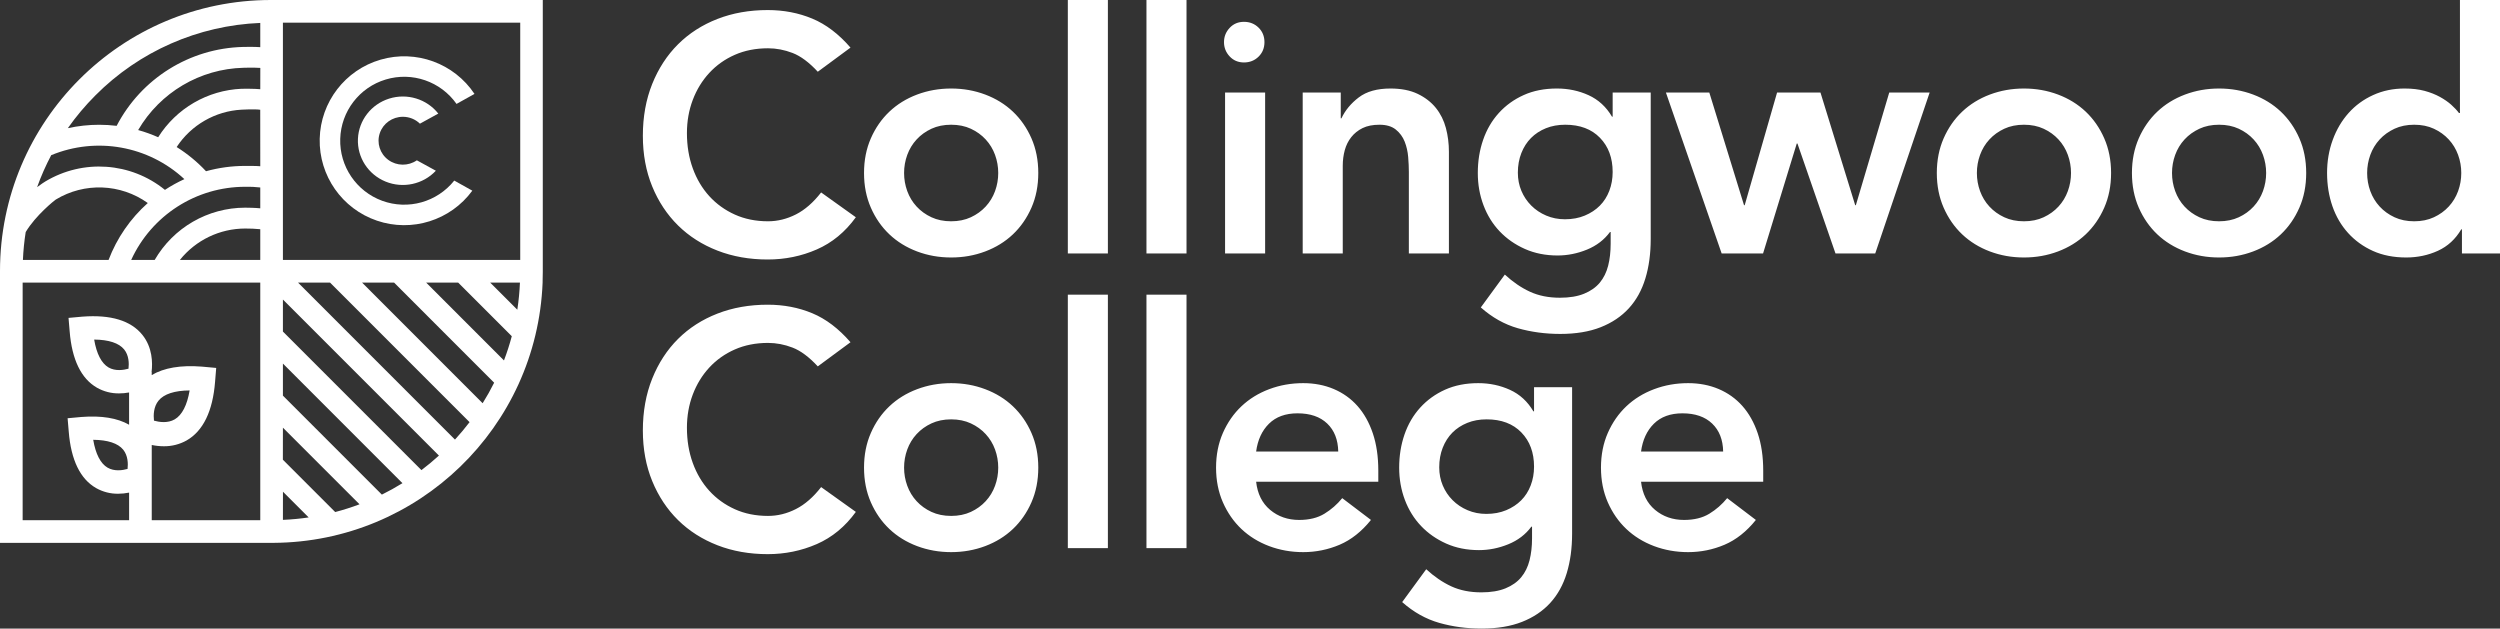 <?xml version="1.0" encoding="UTF-8"?>
<svg width="175px" height="44px" viewBox="0 0 175 44" version="1.1" xmlns="http://www.w3.org/2000/svg" xmlns:xlink="http://www.w3.org/1999/xlink">
    <rect x="0" y="0" width="175" height="44" fill="#333333" stroke="none"/>
    <!-- Generator: Sketch 56.3 (81716) - https://sketch.com -->
    <title>Collingwood College</title>
    <desc>Created with Sketch.</desc>
    <g id="Collingwood-College" stroke="none" stroke-width="1" fill="none" fill-rule="evenodd">
        <g id="Group" fill="#FFFFFF" fill-rule="nonzero">
            <path d="M57.245,5.022 C56.637,4.365 56.049,3.927 55.481,3.708 C54.912,3.489 54.339,3.38 53.763,3.38 C52.906,3.38 52.131,3.532 51.438,3.837 C50.745,4.142 50.149,4.565 49.65,5.105 C49.152,5.644 48.766,6.274 48.494,6.994 C48.221,7.714 48.085,8.488 48.085,9.317 C48.085,10.209 48.221,11.031 48.494,11.782 C48.766,12.533 49.152,13.182 49.65,13.73 C50.149,14.277 50.745,14.707 51.438,15.02 C52.131,15.333 52.906,15.49 53.763,15.49 C54.433,15.49 55.083,15.329 55.714,15.009 C56.345,14.688 56.933,14.175 57.479,13.471 L59.909,15.208 C59.161,16.241 58.25,16.992 57.175,17.461 C56.1,17.931 54.955,18.165 53.74,18.165 C52.462,18.165 51.29,17.958 50.223,17.543 C49.156,17.129 48.236,16.542 47.465,15.783 C46.694,15.024 46.091,14.113 45.654,13.049 C45.218,11.985 45,10.804 45,9.505 C45,8.175 45.218,6.966 45.654,5.879 C46.091,4.792 46.694,3.865 47.465,3.098 C48.236,2.331 49.156,1.741 50.223,1.326 C51.29,0.911 52.462,0.704 53.74,0.704 C54.861,0.704 55.901,0.904 56.859,1.303 C57.817,1.702 58.709,2.378 59.535,3.333 L57.245,5.022 Z M60.482,12.11 C60.482,11.218 60.641,10.409 60.961,9.681 C61.28,8.954 61.712,8.332 62.258,7.815 C62.803,7.299 63.449,6.9 64.197,6.618 C64.945,6.337 65.739,6.196 66.581,6.196 C67.422,6.196 68.217,6.337 68.964,6.618 C69.712,6.9 70.359,7.299 70.904,7.815 C71.449,8.332 71.881,8.954 72.201,9.681 C72.52,10.409 72.68,11.218 72.68,12.11 C72.68,13.002 72.52,13.812 72.201,14.539 C71.881,15.267 71.449,15.889 70.904,16.405 C70.359,16.921 69.712,17.32 68.964,17.602 C68.217,17.884 67.422,18.024 66.581,18.024 C65.739,18.024 64.945,17.884 64.197,17.602 C63.449,17.32 62.803,16.921 62.258,16.405 C61.712,15.889 61.28,15.267 60.961,14.539 C60.641,13.812 60.482,13.002 60.482,12.11 Z M63.286,12.11 C63.286,12.548 63.36,12.971 63.508,13.378 C63.656,13.784 63.874,14.144 64.162,14.457 C64.45,14.77 64.797,15.02 65.202,15.208 C65.607,15.396 66.067,15.49 66.581,15.49 C67.095,15.49 67.554,15.396 67.959,15.208 C68.365,15.02 68.711,14.77 68.999,14.457 C69.288,14.144 69.506,13.784 69.654,13.378 C69.802,12.971 69.876,12.548 69.876,12.11 C69.876,11.672 69.802,11.25 69.654,10.843 C69.506,10.436 69.288,10.076 68.999,9.763 C68.711,9.45 68.365,9.2 67.959,9.012 C67.554,8.824 67.095,8.731 66.581,8.731 C66.067,8.731 65.607,8.824 65.202,9.012 C64.797,9.2 64.45,9.45 64.162,9.763 C63.874,10.076 63.656,10.436 63.508,10.843 C63.36,11.25 63.286,11.672 63.286,12.11 Z M74.748,0 L77.552,0 L77.552,17.743 L74.748,17.743 L74.748,0 Z M80.252,0 L83.056,0 L83.056,17.743 L80.252,17.743 L80.252,0 Z M85.755,6.478 L88.559,6.478 L88.559,17.743 L85.755,17.743 L85.755,6.478 Z M85.68,2.95 C85.68,2.568 85.811,2.236 86.075,1.952 C86.339,1.669 86.673,1.528 87.077,1.528 C87.482,1.528 87.822,1.663 88.098,1.933 C88.374,2.203 88.512,2.542 88.512,2.95 C88.512,3.358 88.374,3.697 88.098,3.967 C87.822,4.237 87.482,4.372 87.077,4.372 C86.673,4.372 86.339,4.231 86.075,3.948 C85.811,3.665 85.68,3.332 85.68,2.95 Z M91.189,6.478 L93.853,6.478 L93.853,8.285 L93.899,8.285 C94.164,7.721 94.569,7.232 95.115,6.818 C95.66,6.403 96.4,6.196 97.335,6.196 C98.082,6.196 98.717,6.321 99.239,6.571 C99.761,6.822 100.185,7.15 100.513,7.557 C100.84,7.964 101.073,8.433 101.214,8.965 C101.354,9.497 101.424,10.053 101.424,10.632 L101.424,17.743 L98.62,17.743 L98.62,12.04 C98.62,11.727 98.604,11.379 98.573,10.995 C98.542,10.612 98.46,10.252 98.328,9.916 C98.195,9.579 97.989,9.298 97.708,9.071 C97.428,8.844 97.046,8.731 96.563,8.731 C96.096,8.731 95.703,8.809 95.383,8.965 C95.064,9.122 94.799,9.333 94.589,9.599 C94.378,9.865 94.227,10.17 94.133,10.514 C94.04,10.858 93.993,11.218 93.993,11.594 L93.993,17.743 L91.189,17.743 L91.189,6.478 Z M115.55,6.478 L115.55,16.734 C115.55,17.751 115.426,18.67 115.176,19.491 C114.927,20.313 114.542,21.009 114.02,21.58 C113.498,22.151 112.84,22.593 112.045,22.906 C111.251,23.219 110.308,23.375 109.218,23.375 C108.174,23.375 107.185,23.242 106.25,22.976 C105.315,22.71 104.45,22.225 103.656,21.521 L105.338,19.221 C105.899,19.738 106.483,20.137 107.091,20.418 C107.699,20.7 108.4,20.841 109.194,20.841 C109.864,20.841 110.429,20.747 110.888,20.559 C111.348,20.371 111.714,20.113 111.987,19.785 C112.259,19.456 112.454,19.061 112.571,18.599 C112.688,18.138 112.746,17.625 112.746,17.062 L112.746,16.241 L112.699,16.241 C112.294,16.788 111.757,17.199 111.087,17.473 C110.417,17.747 109.732,17.884 109.031,17.884 C108.189,17.884 107.426,17.731 106.741,17.426 C106.055,17.121 105.467,16.71 104.976,16.194 C104.485,15.678 104.108,15.067 103.843,14.363 C103.578,13.659 103.446,12.908 103.446,12.11 C103.446,11.281 103.57,10.506 103.82,9.787 C104.069,9.067 104.435,8.441 104.918,7.909 C105.401,7.377 105.981,6.959 106.659,6.654 C107.336,6.348 108.111,6.196 108.984,6.196 C109.778,6.196 110.518,6.352 111.204,6.665 C111.889,6.978 112.435,7.479 112.84,8.167 L112.886,8.167 L112.886,6.478 L115.55,6.478 Z M109.568,8.731 C109.07,8.731 108.618,8.813 108.213,8.977 C107.808,9.141 107.461,9.368 107.173,9.658 C106.885,9.947 106.659,10.299 106.495,10.714 C106.332,11.128 106.25,11.586 106.25,12.087 C106.25,12.54 106.332,12.963 106.495,13.354 C106.659,13.745 106.889,14.089 107.185,14.387 C107.481,14.684 107.831,14.919 108.236,15.091 C108.641,15.263 109.077,15.349 109.545,15.349 C110.059,15.349 110.522,15.263 110.935,15.091 C111.348,14.919 111.698,14.688 111.987,14.398 C112.275,14.109 112.497,13.761 112.653,13.354 C112.808,12.947 112.886,12.509 112.886,12.04 C112.886,11.054 112.59,10.256 111.998,9.646 C111.406,9.036 110.596,8.731 109.568,8.731 Z M116.614,6.478 L119.652,6.478 L122.082,14.363 L122.129,14.363 L124.395,6.478 L127.433,6.478 L129.864,14.363 L129.91,14.363 L132.247,6.478 L135.075,6.478 L131.266,17.743 L128.485,17.743 L125.821,10.045 L125.774,10.045 L123.414,17.743 L120.516,17.743 L116.614,6.478 Z M135.577,12.11 C135.577,11.218 135.737,10.409 136.056,9.681 C136.376,8.954 136.808,8.332 137.353,7.815 C137.899,7.299 138.545,6.9 139.293,6.618 C140.041,6.337 140.835,6.196 141.676,6.196 C142.518,6.196 143.312,6.337 144.06,6.618 C144.808,6.9 145.454,7.299 146,7.815 C146.545,8.332 146.977,8.954 147.296,9.681 C147.616,10.409 147.776,11.218 147.776,12.11 C147.776,13.002 147.616,13.812 147.296,14.539 C146.977,15.267 146.545,15.889 146,16.405 C145.454,16.921 144.808,17.32 144.06,17.602 C143.312,17.884 142.518,18.024 141.676,18.024 C140.835,18.024 140.041,17.884 139.293,17.602 C138.545,17.32 137.899,16.921 137.353,16.405 C136.808,15.889 136.376,15.267 136.056,14.539 C135.737,13.812 135.577,13.002 135.577,12.11 Z M138.382,12.11 C138.382,12.548 138.456,12.971 138.604,13.378 C138.752,13.784 138.97,14.144 139.258,14.457 C139.546,14.77 139.893,15.02 140.298,15.208 C140.703,15.396 141.162,15.49 141.676,15.49 C142.191,15.49 142.65,15.396 143.055,15.208 C143.46,15.02 143.807,14.77 144.095,14.457 C144.383,14.144 144.601,13.784 144.749,13.378 C144.897,12.971 144.971,12.548 144.971,12.11 C144.971,11.672 144.897,11.25 144.749,10.843 C144.601,10.436 144.383,10.076 144.095,9.763 C143.807,9.45 143.46,9.2 143.055,9.012 C142.65,8.824 142.191,8.731 141.676,8.731 C141.162,8.731 140.703,8.824 140.298,9.012 C139.893,9.2 139.546,9.45 139.258,9.763 C138.97,10.076 138.752,10.436 138.604,10.843 C138.456,11.25 138.382,11.672 138.382,12.11 Z M149.236,12.11 C149.236,11.218 149.396,10.409 149.715,9.681 C150.035,8.954 150.467,8.332 151.012,7.815 C151.558,7.299 152.204,6.9 152.952,6.618 C153.7,6.337 154.494,6.196 155.335,6.196 C156.177,6.196 156.971,6.337 157.719,6.618 C158.467,6.9 159.113,7.299 159.659,7.815 C160.204,8.332 160.636,8.954 160.955,9.681 C161.275,10.409 161.434,11.218 161.434,12.11 C161.434,13.002 161.275,13.812 160.955,14.539 C160.636,15.267 160.204,15.889 159.659,16.405 C159.113,16.921 158.467,17.32 157.719,17.602 C156.971,17.884 156.177,18.024 155.335,18.024 C154.494,18.024 153.7,17.884 152.952,17.602 C152.204,17.32 151.558,16.921 151.012,16.405 C150.467,15.889 150.035,15.267 149.715,14.539 C149.396,13.812 149.236,13.002 149.236,12.11 Z M152.041,12.11 C152.041,12.548 152.115,12.971 152.263,13.378 C152.411,13.784 152.629,14.144 152.917,14.457 C153.205,14.77 153.552,15.02 153.957,15.208 C154.362,15.396 154.821,15.49 155.335,15.49 C155.85,15.49 156.309,15.396 156.714,15.208 C157.119,15.02 157.466,14.77 157.754,14.457 C158.042,14.144 158.26,13.784 158.408,13.378 C158.556,12.971 158.63,12.548 158.63,12.11 C158.63,11.672 158.556,11.25 158.408,10.843 C158.26,10.436 158.042,10.076 157.754,9.763 C157.466,9.45 157.119,9.2 156.714,9.012 C156.309,8.824 155.85,8.731 155.335,8.731 C154.821,8.731 154.362,8.824 153.957,9.012 C153.552,9.2 153.205,9.45 152.917,9.763 C152.629,10.076 152.411,10.436 152.263,10.843 C152.115,11.25 152.041,11.672 152.041,12.11 Z M172.336,16.053 L172.289,16.053 C171.884,16.741 171.339,17.242 170.654,17.555 C169.968,17.868 169.228,18.024 168.434,18.024 C167.561,18.024 166.786,17.872 166.108,17.567 C165.431,17.262 164.85,16.843 164.368,16.311 C163.885,15.779 163.519,15.153 163.269,14.434 C163.02,13.714 162.895,12.939 162.895,12.11 C162.895,11.281 163.028,10.506 163.293,9.787 C163.557,9.067 163.927,8.441 164.403,7.909 C164.878,7.377 165.45,6.959 166.12,6.654 C166.79,6.348 167.522,6.196 168.317,6.196 C168.846,6.196 169.314,6.251 169.719,6.36 C170.124,6.47 170.482,6.611 170.794,6.783 C171.105,6.955 171.37,7.139 171.588,7.334 C171.806,7.53 171.986,7.721 172.126,7.909 L172.196,7.909 L172.196,0 L175,0 L175,17.743 L172.336,17.743 L172.336,16.053 Z M165.7,12.11 C165.7,12.548 165.774,12.971 165.922,13.378 C166.07,13.784 166.288,14.144 166.576,14.457 C166.864,14.77 167.211,15.02 167.616,15.208 C168.021,15.396 168.48,15.49 168.994,15.49 C169.509,15.49 169.968,15.396 170.373,15.208 C170.778,15.02 171.125,14.77 171.413,14.457 C171.701,14.144 171.919,13.784 172.067,13.378 C172.215,12.971 172.289,12.548 172.289,12.11 C172.289,11.672 172.215,11.25 172.067,10.843 C171.919,10.436 171.701,10.076 171.413,9.763 C171.125,9.45 170.778,9.2 170.373,9.012 C169.968,8.824 169.509,8.731 168.994,8.731 C168.48,8.731 168.021,8.824 167.616,9.012 C167.211,9.2 166.864,9.45 166.576,9.763 C166.288,10.076 166.07,10.436 165.922,10.843 C165.774,11.25 165.7,11.672 165.7,12.11 Z M57.245,25.647 C56.637,24.99 56.049,24.552 55.481,24.333 C54.912,24.114 54.339,24.004 53.763,24.004 C52.906,24.004 52.131,24.157 51.438,24.462 C50.745,24.767 50.149,25.189 49.65,25.729 C49.152,26.269 48.766,26.899 48.494,27.618 C48.221,28.338 48.085,29.113 48.085,29.942 C48.085,30.834 48.221,31.655 48.494,32.406 C48.766,33.157 49.152,33.806 49.65,34.354 C50.149,34.902 50.745,35.332 51.438,35.645 C52.131,35.958 52.906,36.114 53.763,36.114 C54.433,36.114 55.083,35.954 55.714,35.633 C56.345,35.312 56.933,34.8 57.479,34.096 L59.909,35.833 C59.161,36.865 58.25,37.616 57.175,38.086 C56.1,38.555 54.955,38.79 53.74,38.79 C52.462,38.79 51.29,38.583 50.223,38.168 C49.156,37.753 48.236,37.167 47.465,36.408 C46.694,35.649 46.091,34.737 45.654,33.673 C45.218,32.61 45,31.428 45,30.13 C45,28.8 45.218,27.591 45.654,26.504 C46.091,25.416 46.694,24.489 47.465,23.723 C48.236,22.956 49.156,22.365 50.223,21.951 C51.29,21.536 52.462,21.329 53.74,21.329 C54.861,21.329 55.901,21.528 56.859,21.927 C57.817,22.326 58.709,23.003 59.535,23.957 L57.245,25.647 Z M60.482,32.735 C60.482,31.843 60.641,31.033 60.961,30.306 C61.28,29.578 61.712,28.956 62.258,28.44 C62.803,27.924 63.449,27.525 64.197,27.243 C64.945,26.961 65.739,26.82 66.581,26.82 C67.422,26.82 68.217,26.961 68.964,27.243 C69.712,27.525 70.359,27.924 70.904,28.44 C71.449,28.956 71.881,29.578 72.201,30.306 C72.52,31.033 72.68,31.843 72.68,32.735 C72.68,33.627 72.52,34.436 72.201,35.164 C71.881,35.891 71.449,36.513 70.904,37.03 C70.359,37.546 69.712,37.945 68.964,38.227 C68.217,38.508 67.422,38.649 66.581,38.649 C65.739,38.649 64.945,38.508 64.197,38.227 C63.449,37.945 62.803,37.546 62.258,37.03 C61.712,36.513 61.28,35.891 60.961,35.164 C60.641,34.436 60.482,33.627 60.482,32.735 Z M63.286,32.735 C63.286,33.173 63.36,33.595 63.508,34.002 C63.656,34.409 63.874,34.769 64.162,35.082 C64.45,35.395 64.797,35.645 65.202,35.833 C65.607,36.02 66.067,36.114 66.581,36.114 C67.095,36.114 67.554,36.02 67.959,35.833 C68.365,35.645 68.711,35.395 68.999,35.082 C69.288,34.769 69.506,34.409 69.654,34.002 C69.802,33.595 69.876,33.173 69.876,32.735 C69.876,32.297 69.802,31.874 69.654,31.467 C69.506,31.061 69.288,30.701 68.999,30.388 C68.711,30.075 68.365,29.825 67.959,29.637 C67.554,29.449 67.095,29.355 66.581,29.355 C66.067,29.355 65.607,29.449 65.202,29.637 C64.797,29.825 64.45,30.075 64.162,30.388 C63.874,30.701 63.656,31.061 63.508,31.467 C63.36,31.874 63.286,32.297 63.286,32.735 Z M74.748,20.625 L77.552,20.625 L77.552,38.367 L74.748,38.367 L74.748,20.625 Z M80.252,20.625 L83.056,20.625 L83.056,38.367 L80.252,38.367 L80.252,20.625 Z M87.929,33.72 C88.022,34.565 88.349,35.222 88.91,35.692 C89.471,36.161 90.148,36.396 90.943,36.396 C91.644,36.396 92.232,36.251 92.707,35.962 C93.182,35.672 93.599,35.309 93.957,34.87 L95.967,36.396 C95.313,37.21 94.581,37.788 93.771,38.133 C92.96,38.477 92.111,38.649 91.223,38.649 C90.382,38.649 89.588,38.508 88.84,38.227 C88.092,37.945 87.446,37.546 86.9,37.03 C86.355,36.513 85.923,35.891 85.603,35.164 C85.284,34.436 85.124,33.627 85.124,32.735 C85.124,31.843 85.284,31.033 85.603,30.306 C85.923,29.578 86.355,28.956 86.9,28.44 C87.446,27.924 88.092,27.525 88.84,27.243 C89.588,26.961 90.382,26.82 91.223,26.82 C92.002,26.82 92.715,26.957 93.362,27.231 C94.008,27.505 94.561,27.9 95.021,28.416 C95.48,28.933 95.839,29.57 96.096,30.329 C96.353,31.088 96.481,31.96 96.481,32.946 L96.481,33.72 L87.929,33.72 Z M93.677,31.608 C93.661,30.779 93.404,30.126 92.906,29.649 C92.407,29.171 91.714,28.933 90.826,28.933 C89.985,28.933 89.319,29.175 88.828,29.66 C88.337,30.145 88.038,30.795 87.929,31.608 L93.677,31.608 Z M110.047,27.102 L110.047,37.358 C110.047,38.375 109.922,39.294 109.673,40.116 C109.424,40.937 109.038,41.634 108.516,42.205 C107.994,42.776 107.336,43.218 106.542,43.531 C105.747,43.844 104.805,44 103.714,44 C102.67,44 101.681,43.867 100.746,43.601 C99.812,43.335 98.947,42.85 98.152,42.146 L99.835,39.846 C100.396,40.362 100.98,40.761 101.588,41.043 C102.195,41.324 102.896,41.465 103.691,41.465 C104.361,41.465 104.925,41.371 105.385,41.184 C105.844,40.996 106.21,40.738 106.483,40.409 C106.756,40.081 106.95,39.686 107.067,39.224 C107.184,38.762 107.243,38.25 107.243,37.687 L107.243,36.865 L107.196,36.865 C106.791,37.413 106.253,37.824 105.583,38.097 C104.914,38.371 104.228,38.508 103.527,38.508 C102.686,38.508 101.922,38.356 101.237,38.051 C100.552,37.745 99.963,37.335 99.473,36.818 C98.982,36.302 98.604,35.692 98.339,34.988 C98.075,34.284 97.942,33.533 97.942,32.735 C97.942,31.905 98.067,31.131 98.316,30.411 C98.565,29.692 98.931,29.066 99.414,28.534 C99.897,28.002 100.478,27.583 101.155,27.278 C101.833,26.973 102.608,26.82 103.48,26.82 C104.275,26.82 105.015,26.977 105.7,27.29 C106.386,27.603 106.931,28.103 107.336,28.792 L107.383,28.792 L107.383,27.102 L110.047,27.102 Z M104.065,29.355 C103.566,29.355 103.114,29.437 102.709,29.602 C102.304,29.766 101.957,29.993 101.669,30.282 C101.381,30.572 101.155,30.924 100.992,31.338 C100.828,31.753 100.746,32.211 100.746,32.711 C100.746,33.165 100.828,33.587 100.992,33.979 C101.155,34.37 101.385,34.714 101.681,35.011 C101.977,35.309 102.327,35.543 102.733,35.715 C103.138,35.887 103.574,35.973 104.041,35.973 C104.555,35.973 105.019,35.887 105.432,35.715 C105.844,35.543 106.195,35.312 106.483,35.023 C106.771,34.734 106.993,34.385 107.149,33.979 C107.305,33.572 107.383,33.134 107.383,32.664 C107.383,31.679 107.087,30.881 106.495,30.27 C105.903,29.66 105.093,29.355 104.065,29.355 Z M114.873,33.72 C114.966,34.565 115.293,35.222 115.854,35.692 C116.415,36.161 117.093,36.396 117.887,36.396 C118.588,36.396 119.176,36.251 119.651,35.962 C120.127,35.672 120.543,35.309 120.902,34.87 L122.911,36.396 C122.257,37.21 121.525,37.788 120.715,38.133 C119.905,38.477 119.055,38.649 118.167,38.649 C117.326,38.649 116.532,38.508 115.784,38.227 C115.036,37.945 114.39,37.546 113.844,37.03 C113.299,36.513 112.867,35.891 112.547,35.164 C112.228,34.436 112.068,33.627 112.068,32.735 C112.068,31.843 112.228,31.033 112.547,30.306 C112.867,29.578 113.299,28.956 113.844,28.44 C114.39,27.924 115.036,27.525 115.784,27.243 C116.532,26.961 117.326,26.82 118.167,26.82 C118.946,26.82 119.659,26.957 120.306,27.231 C120.952,27.505 121.505,27.9 121.965,28.416 C122.424,28.933 122.783,29.57 123.04,30.329 C123.297,31.088 123.425,31.96 123.425,32.946 L123.425,33.72 L114.873,33.72 Z M120.621,31.608 C120.606,30.779 120.349,30.126 119.85,29.649 C119.351,29.171 118.658,28.933 117.77,28.933 C116.929,28.933 116.263,29.175 115.772,29.66 C115.282,30.145 114.982,30.795 114.873,31.608 L120.621,31.608 Z" id="CollingwoodCollege"></path>
            <g id="Collingwood_College_Logo_Brandmark_Alt">
                <path d="M28.201,8.175 C28.648,8.175 29.078,8.348 29.395,8.657 L30.681,7.951 C29.871,6.926 28.497,6.507 27.24,6.903 C25.983,7.298 25.11,8.424 25.055,9.721 C24.999,11.019 25.772,12.213 26.991,12.711 C28.21,13.209 29.615,12.906 30.51,11.951 L29.18,11.222 C28.579,11.637 27.775,11.627 27.186,11.196 C26.596,10.765 26.354,10.01 26.585,9.324 C26.815,8.638 27.467,8.175 28.201,8.175 L28.201,8.175 Z" id="Path"></path>
                <path d="M31.957,7.274 L33.215,6.574 C31.783,4.427 29.122,3.456 26.643,4.176 C24.163,4.896 22.437,7.14 22.379,9.719 C22.321,12.299 23.945,14.618 26.39,15.448 C28.834,16.278 31.536,15.428 33.063,13.347 L31.798,12.641 C30.596,14.148 28.564,14.718 26.753,14.055 C24.942,13.392 23.759,11.645 23.816,9.718 C23.873,7.792 25.158,6.118 27.005,5.564 C28.852,5.009 30.847,5.698 31.957,7.274 L31.957,7.274 Z" id="Path"></path>
                <path d="M38,0.006 L38,0 L18.962,0 C8.489,0.004 0,8.496 0,18.972 L0,18.972 L0,38 L0.009,38 L0.009,38 L19.147,38 L19.147,38 C29.285,37.94 37.583,29.914 37.983,19.782 L37.983,19.782 L37.983,19.699 C37.99,19.478 37.995,19.256 37.995,19.034 L37.995,19.034 L37.995,0.006 L38,0.006 Z M19.804,1.586 L36.416,1.586 L36.416,18.197 L19.804,18.197 L19.804,1.586 Z M19.804,29.937 L25.167,35.301 C24.609,35.511 24.04,35.692 23.464,35.843 L19.801,32.179 L19.804,29.937 Z M19.804,27.694 L19.804,25.45 L28.172,33.822 C27.704,34.112 27.224,34.379 26.731,34.623 L19.804,27.694 Z M19.804,23.209 L19.804,20.967 L30.725,31.89 C30.331,32.249 29.922,32.589 29.501,32.908 L19.804,23.209 Z M20.862,19.782 L23.104,19.782 L32.87,29.551 C32.549,29.97 32.209,30.377 31.848,30.771 L20.862,19.782 Z M25.345,19.782 L27.586,19.782 L34.591,26.789 C34.346,27.28 34.077,27.759 33.785,28.226 L25.345,19.782 Z M29.83,19.782 L32.072,19.782 L35.825,23.535 C35.672,24.11 35.489,24.676 35.278,25.231 L29.83,19.782 Z M34.314,19.782 L36.396,19.782 C36.369,20.418 36.308,21.051 36.212,21.68 L34.314,19.782 Z M10.827,18.196 L9.183,18.196 C10.611,15.075 13.729,13.074 17.161,13.075 C17.514,13.065 17.868,13.081 18.219,13.123 L18.219,14.582 C17.844,14.545 17.365,14.537 17.161,14.537 C14.548,14.54 12.135,15.935 10.827,18.197 L10.827,18.196 Z M3.585,10.862 C6.753,9.552 10.393,10.207 12.907,12.539 C12.434,12.755 11.979,13.006 11.546,13.291 C9.156,11.352 5.808,11.118 3.171,12.704 C3.118,12.736 2.877,12.888 2.598,13.1 C2.874,12.332 3.203,11.584 3.585,10.862 L3.585,10.862 Z M18.219,11.637 C17.918,11.61 17.369,11.614 17.161,11.614 C16.235,11.613 15.314,11.739 14.421,11.986 C13.813,11.335 13.122,10.766 12.366,10.293 C13.38,8.748 15.069,7.776 16.914,7.677 C17.014,7.672 17.809,7.626 18.216,7.683 L18.219,11.637 Z M18.219,6.245 C17.855,6.205 17.011,6.21 16.915,6.214 C14.528,6.316 12.344,7.584 11.072,9.607 C10.618,9.405 10.15,9.237 9.671,9.104 C11.208,6.47 14,4.82 17.048,4.744 C17.11,4.744 17.683,4.719 18.222,4.754 L18.219,6.245 Z M6.677,6.679 C9.747,3.592 13.87,1.78 18.219,1.605 L18.219,3.302 C17.851,3.269 17.078,3.284 17.012,3.286 C13.278,3.379 9.889,5.495 8.165,8.808 C7.759,8.759 7.351,8.734 6.942,8.734 C6.205,8.734 5.469,8.814 4.748,8.972 C5.324,8.154 5.97,7.387 6.677,6.679 L6.677,6.679 Z M1.799,16.244 C2.495,15.074 3.829,14.015 3.905,13.969 C5.907,12.754 8.44,12.85 10.345,14.212 C9.123,15.301 8.181,16.668 7.599,18.197 L1.604,18.197 C1.632,17.543 1.697,16.891 1.799,16.244 L1.799,16.244 Z M18.219,36.415 L10.622,36.415 L10.622,31.149 C10.899,31.207 11.182,31.237 11.465,31.238 C12.025,31.245 12.577,31.104 13.065,30.83 C14.222,30.166 14.892,28.786 15.055,26.728 L15.134,25.755 L14.129,25.663 C12.647,25.547 11.473,25.747 10.62,26.256 L10.62,26.042 L10.611,26.042 C10.69,25.393 10.675,24.321 9.966,23.44 C9.161,22.438 7.747,22.012 5.765,22.165 L4.797,22.253 L4.876,23.191 C5.034,25.173 5.677,26.503 6.792,27.142 C7.262,27.407 7.793,27.544 8.333,27.538 C8.569,27.538 8.804,27.516 9.036,27.473 L9.036,29.731 C8.217,29.262 7.102,29.079 5.701,29.188 L4.732,29.277 L4.812,30.215 C4.97,32.197 5.613,33.527 6.728,34.166 C7.197,34.431 7.729,34.568 8.269,34.562 C8.527,34.561 8.784,34.534 9.037,34.483 L9.037,36.415 L1.585,36.415 L1.585,19.782 L18.219,19.782 L18.219,36.415 Z M11.098,28.044 C11.475,27.581 12.221,27.338 13.274,27.331 C13.1,28.361 12.744,29.056 12.23,29.355 C11.737,29.642 11.141,29.548 10.778,29.445 C10.735,29.069 10.743,28.478 11.098,28.044 Z M8.996,25.808 C8.647,25.906 8.072,25.996 7.597,25.721 C7.103,25.432 6.759,24.764 6.591,23.77 C7.606,23.778 8.325,24.013 8.689,24.459 C9.029,24.877 9.037,25.445 8.995,25.808 L8.996,25.808 Z M8.93,32.824 C8.58,32.923 8.005,33.012 7.531,32.736 C7.035,32.448 6.693,31.779 6.525,30.786 C7.539,30.795 8.258,31.029 8.622,31.475 C8.963,31.896 8.97,32.464 8.93,32.824 Z M12.593,18.195 C13.704,16.808 15.384,15.999 17.161,15.997 C17.514,15.995 17.867,16.011 18.219,16.045 L18.219,18.195 L12.593,18.195 Z M19.807,34.42 L21.607,36.22 C21.009,36.308 20.407,36.365 19.804,36.391 L19.807,34.42 Z" id="Shape"></path>
            </g>
        </g>
    </g>
</svg>